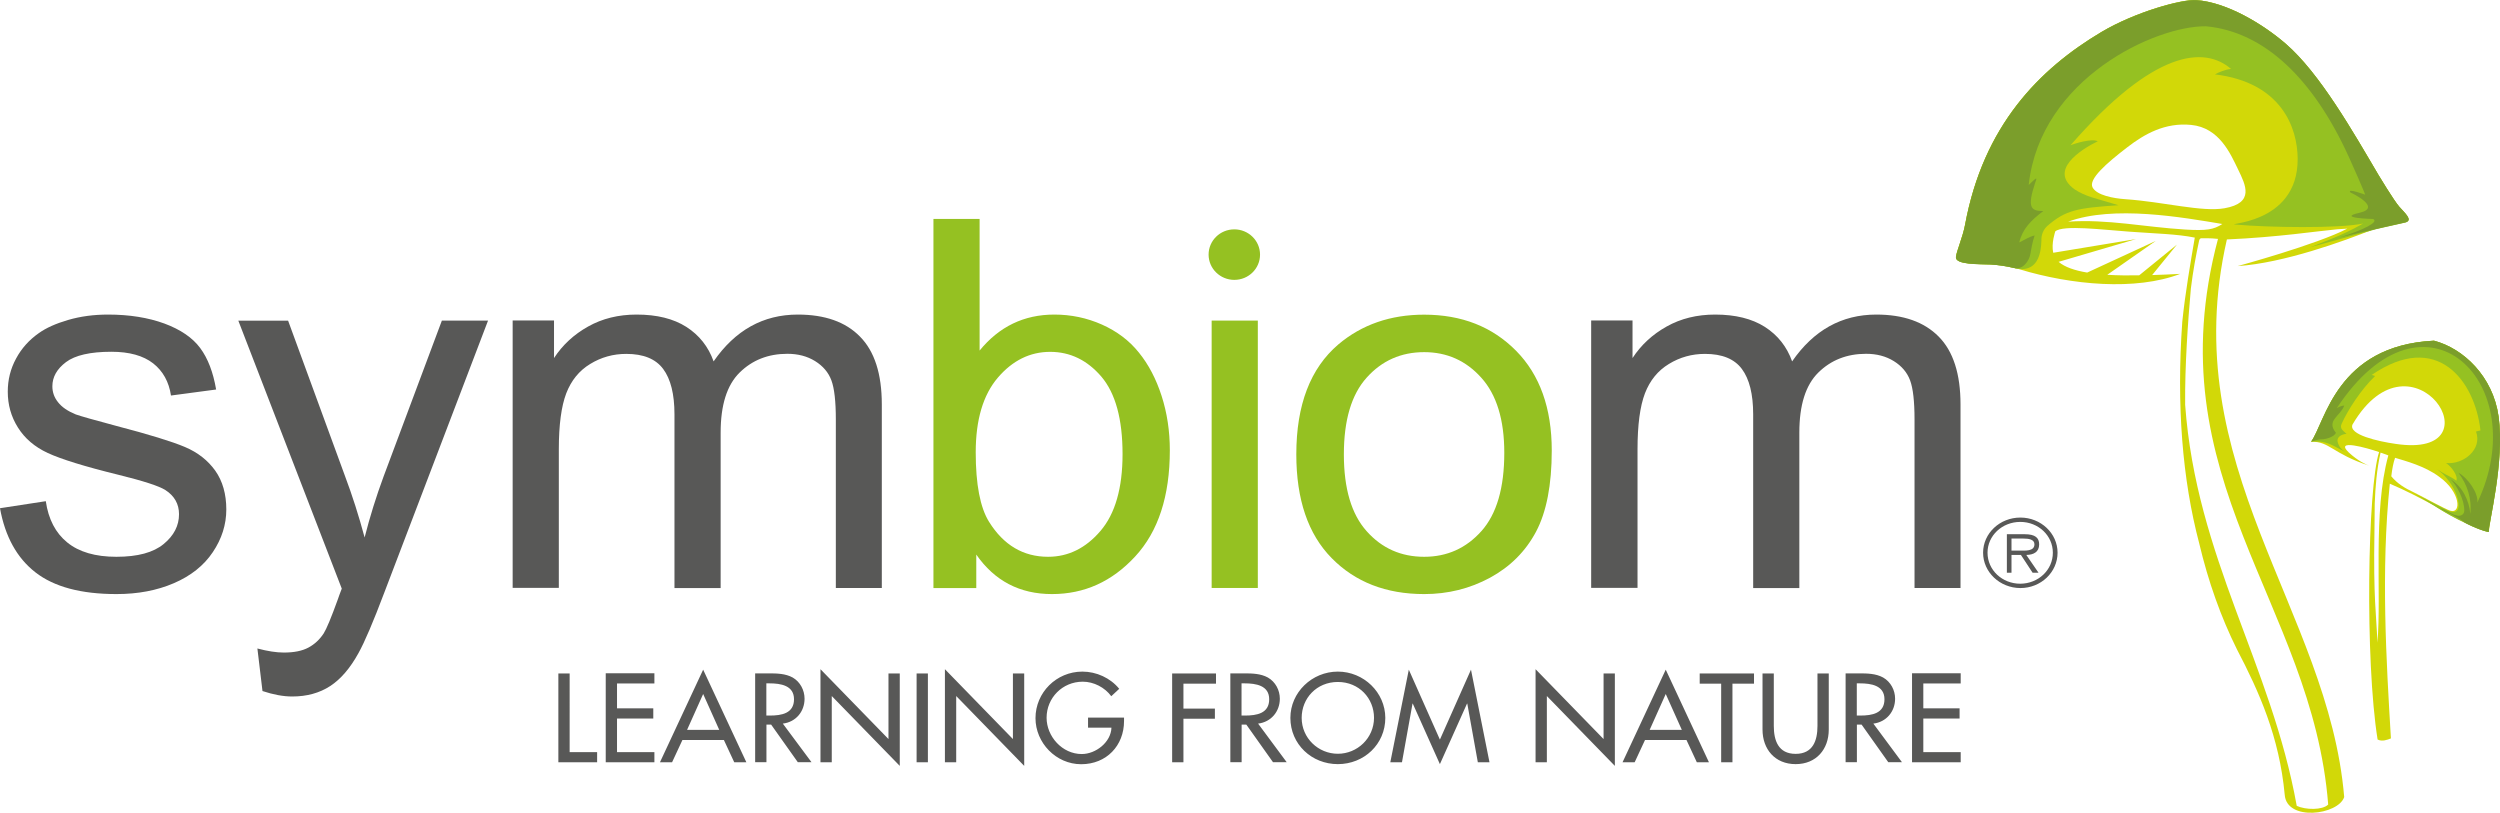 <?xml version="1.0" encoding="utf-8"?>
<!-- Generator: Adobe Illustrator 26.0.2, SVG Export Plug-In . SVG Version: 6.00 Build 0)  -->
<svg version="1.1" id="Vrstva_1" xmlns="http://www.w3.org/2000/svg" xmlns:xlink="http://www.w3.org/1999/xlink" x="0px" y="0px"
	 viewBox="0 0 270.21 87.88" style="enable-background:new 0 0 270.21 87.88;" xml:space="preserve">
<style type="text/css">
	.st0{fill:#95C122;}
	.st1{fill:#585857;}
	.st2{fill:#D2D808;}
	.st3{fill:#7B9E2B;}
</style>
<g>
	<path class="st0" d="M162.59,48.94c0,3.79-0.82,6.61-2.47,8.46c-1.65,1.85-3.71,2.78-6.19,2.78c-2.5,0-4.57-0.92-6.21-2.76
		c-1.65-1.84-2.47-4.61-2.47-8.31c0-3.7,0.82-6.47,2.47-8.3c1.64-1.83,3.72-2.75,6.21-2.75c2.46,0,4.52,0.92,6.17,2.76
		C161.76,42.66,162.59,45.37,162.59,48.94 M167.72,48.7c0-4.59-1.29-8.19-3.86-10.79c-2.57-2.6-5.88-3.9-9.93-3.9
		c-3.64,0-6.73,1.07-9.27,3.21c-3.03,2.58-4.55,6.54-4.55,11.89c0,4.88,1.27,8.62,3.82,11.21c2.54,2.59,5.88,3.89,10,3.89
		c2.57,0,4.94-0.59,7.12-1.77c2.17-1.18,3.83-2.83,4.97-4.97C167.15,55.34,167.72,52.41,167.72,48.7"/>
	<path class="st1" d="M176.99,63.55V48.56c0-2.63,0.27-4.65,0.8-6.04c0.54-1.4,1.4-2.46,2.59-3.18c1.19-0.73,2.49-1.09,3.9-1.09
		c1.85,0,3.18,0.54,3.99,1.63c0.81,1.09,1.22,2.72,1.22,4.9v18.78h4.99V46.76c0-2.98,0.68-5.14,2.05-6.49
		c1.37-1.35,3.09-2.03,5.16-2.03c1.15,0,2.14,0.26,3,0.79c0.85,0.53,1.44,1.22,1.76,2.08c0.32,0.86,0.48,2.27,0.48,4.23v18.21h4.97
		V43.71c0-3.3-0.79-5.75-2.36-7.33c-1.57-1.59-3.82-2.38-6.74-2.38c-3.74,0-6.77,1.69-9.1,5.06c-0.57-1.6-1.56-2.84-2.95-3.73
		c-1.4-0.89-3.19-1.33-5.37-1.33c-1.96,0-3.71,0.43-5.24,1.29c-1.54,0.86-2.77,2-3.69,3.41v-4.06h-4.47v28.9H176.99z"/>
	<path class="st1" d="M206.66,82.39h5.26v-1.1h-4.04v-3.63h3.92v-1.1h-3.92v-2.69h4.04v-1.1h-5.26V82.39z M200.7,73.86h0.32
		c1.21,0,2.66,0.22,2.66,1.72c0,1.53-1.35,1.76-2.6,1.76h-0.39V73.86z M202.48,78.21c1.41-0.17,2.35-1.31,2.35-2.69
		c0-0.92-0.47-1.82-1.29-2.29c-0.78-0.43-1.71-0.45-2.58-0.45h-1.48v9.6h1.22v-4.06h0.51l2.88,4.06h1.48L202.48,78.21z M190.5,72.79
		v6.07c0,2.11,1.34,3.73,3.58,3.73s3.58-1.62,3.58-3.73v-6.07h-1.22v5.67c0,1.57-0.48,3.02-2.36,3.02c-1.88,0-2.36-1.45-2.36-3.02
		v-5.67H190.5z M187.26,73.89h2.32v-1.1h-5.87v1.1h2.32v8.5h1.22V73.89z M181.78,78.89h-3.48l1.74-3.88L181.78,78.89z M182.28,79.98
		l1.12,2.41h1.31l-4.67-10.01l-4.67,10.01h1.31l1.12-2.41H182.28z M165.97,82.39h1.22v-7.16l7.35,7.55v-9.99h-1.22v7.09l-7.35-7.55
		V82.39z M155.63,82.59l2.93-6.54h0.03l1.14,6.34h1.26l-2-10.01l-3.36,7.56l-3.36-7.56l-2,10.01h1.26l1.14-6.34h0.03L155.63,82.59z
		 M144.6,81.47c-2.11,0-3.91-1.69-3.91-3.88c0-2.11,1.61-3.88,3.91-3.88c2.3,0,3.91,1.77,3.91,3.88
		C148.5,79.78,146.71,81.47,144.6,81.47 M144.6,72.59c-2.8,0-5.13,2.25-5.13,5c0,2.85,2.3,5,5.13,5c2.83,0,5.13-2.15,5.13-5
		C149.72,74.84,147.4,72.59,144.6,72.59 M134.2,73.86h0.32c1.21,0,2.66,0.22,2.66,1.72c0,1.53-1.35,1.76-2.6,1.76h-0.39V73.86z
		 M135.98,78.21c1.41-0.17,2.35-1.31,2.35-2.69c0-0.92-0.47-1.82-1.29-2.29c-0.78-0.43-1.71-0.45-2.58-0.45h-1.48v9.6h1.22v-4.06
		h0.51l2.88,4.06h1.48L135.98,78.21z M131.43,73.89v-1.1h-4.74v9.6h1.22v-4.71h3.4v-1.09h-3.4v-2.7H131.43z M117.6,77.55v1.1h2.53
		c-0.05,1.57-1.69,2.85-3.21,2.85c-2.12,0-3.8-1.91-3.8-3.92c0-2.15,1.71-3.9,3.91-3.9c1.19,0,2.38,0.62,3.08,1.57l0.86-0.8
		c-0.96-1.18-2.47-1.86-3.98-1.86c-2.82,0-5.07,2.27-5.07,5.03c0,2.66,2.21,4.98,4.94,4.98c2.74,0,4.63-2.02,4.63-4.66v-0.38H117.6z
		 M102.13,82.39h1.22v-7.16l7.35,7.55v-9.99h-1.22v7.09l-7.35-7.55V82.39z M100.29,72.79h-1.22v9.6h1.22V72.79z M88.68,82.39h1.22
		v-7.16l7.35,7.55v-9.99h-1.22v7.09l-7.35-7.55V82.39z M82.84,73.86h0.32c1.21,0,2.66,0.22,2.66,1.72c0,1.53-1.35,1.76-2.6,1.76
		h-0.39V73.86z M84.61,78.21c1.42-0.17,2.35-1.31,2.35-2.69c0-0.92-0.47-1.82-1.28-2.29c-0.78-0.43-1.71-0.45-2.58-0.45h-1.48v9.6
		h1.22v-4.06h0.51l2.88,4.06h1.48L84.61,78.21z M77.74,78.89h-3.48L76,75.01L77.74,78.89z M78.24,79.98l1.12,2.41h1.31L76,72.38
		l-4.67,10.01h1.31l1.12-2.41H78.24z M65.47,82.39h5.26v-1.1h-4.04v-3.63h3.92v-1.1h-3.92v-2.69h4.04v-1.1h-5.26V82.39z
		 M61.57,72.79h-1.22v9.6h4.19v-1.1h-2.97V72.79z"/>
	<path class="st0" d="M133.41,30.25c1.54,0,2.78-1.22,2.78-2.73s-1.25-2.73-2.78-2.73c-1.54,0-2.78,1.22-2.78,2.73
		S131.88,30.25,133.41,30.25"/>
	<rect x="130.96" y="34.65" class="st0" width="4.99" height="28.9"/>
	<path class="st1" d="M218.27,59.51c0.62,0,1.62,0.1,1.62-0.68c0-0.54-0.64-0.62-1.18-0.62h-1.3v1.3H218.27z M220.33,61.9h-0.64
		l-1.26-1.92h-1.02v1.92h-0.5v-4.16h1.93c1.16,0,1.56,0.41,1.56,1.1c0,0.82-0.6,1.13-1.39,1.14L220.33,61.9z M221.88,59.74
		c0-1.85-1.56-3.33-3.52-3.33c-1.96,0-3.54,1.48-3.54,3.33c0,1.87,1.58,3.35,3.54,3.35C220.32,63.08,221.88,61.6,221.88,59.74
		 M214.34,59.74c0-2.1,1.81-3.8,4.03-3.8c2.21,0,4.02,1.7,4.02,3.8c0,2.11-1.8,3.82-4.02,3.82
		C216.15,63.55,214.34,61.84,214.34,59.74"/>
	<path class="st2" d="M264.84,55.2c-0.53-0.15-2.93-1.49-3.92-1.97c-1-0.47-1.8-0.95-2.46-1.75c0.1-0.81,0.22-1.47,0.41-2
		c1.18,0.36,3.23,0.9,4.75,2.04C265.95,53.16,266.06,55.57,264.84,55.2 M254.27,45.88c6.5-11.05,16.04,3.79,4.68,2.1
		C257.04,47.71,253.79,46.98,254.27,45.88 M256.96,69.46c-0.11-3.05-0.45-4.73-0.32-12.03c0.02-0.99,0.03-2.04,0.03-3
		c0.07-1.78,0.21-3.65,0.63-5.51c0.24,0.08,0.53,0.19,0.84,0.3C256.45,55.36,257.42,64.14,256.96,69.46 M270.06,45.03
		c-0.61-4.36-3.82-7.38-6.98-8.2c0,0,0,0-0.01,0h0c-10.58,0.53-11.75,8.87-13.28,10.92c1.97-0.08,2.32,1.29,6.27,2.58
		c-0.3-0.11-1.16-0.47-2.19-1.42c-1.6-1.52,1.94-0.5,3.27-0.05c-1.25,3.85-1.53,22.54-0.16,31.07c0.49,0.25,1.03,0.04,1.44-0.12
		c-0.5-8.33-1.09-18.17-0.12-27.53c1.7,0.72,3.24,1.53,4.79,2.36c1,0.62,2.02,1.25,3.51,1.93c0.61,0.33,1.83,0.84,2.42,0.92
		C268.93,56.67,270.74,49.96,270.06,45.03 M256.06,50.33c0.07,0.03,0.12,0.04,0.12,0.04C256.13,50.35,256.09,50.34,256.06,50.33"/>
	<path class="st0" d="M270.06,45.03c-0.61-4.36-3.83-7.38-6.99-8.21c-10.58,0.53-11.75,8.87-13.28,10.92
		c-0.01,0.01,0.02,0,0.09-0.03c0,0-0.01,0.01-0.01,0.01c1.53-0.06,1.86,0.2,3.57,1.11c-0.38-0.29-0.62-0.47-0.79-1.11
		c-0.05-0.44,0.29-0.75,0.97-0.83c-0.42-0.38-0.76-0.59-0.52-1.1c0.66-1.46,2.06-3.66,3.61-5.15c-0.12-0.03-0.25-0.09-0.36-0.12
		c7.05-4.83,11.14,0.61,11.75,6c-0.18,0.04-0.33,0.08-0.48,0.12c0.7,1.95-1.36,3.59-3.24,3.41c0.56,0.36,1.33,1.37,1.11,1.91
		c-0.38-0.33-1.1-0.63-1.54-0.9c-0.44-0.27-0.69-0.47-0.28-0.13c2.03,1.57,3.03,5.31,0.82,4.21c-1.82-0.9-2.7-1.38-3.53-1.76
		c1.94,1.06,3.12,2.06,5.62,3.21c0.62,0.33,1.82,0.83,2.4,0.91C268.94,56.67,270.74,49.96,270.06,45.03"/>
	<path class="st3" d="M249.79,47.74c1.53-2.05,2.7-10.39,13.28-10.92c3.16,0.82,6.38,3.84,6.99,8.21
		c0.68,4.93-1.12,11.65-1.06,12.47c-0.67-0.09-2.19-0.75-2.65-1.05c-0.52-0.47-2-1.13-2.62-1.5c0.51,0.07,1.17,0.64,1.75,0.75
		c0.35,0.13,0.85,0,0.87-0.5c0.02-1.13-0.74-2.65-1.47-3.39c1.28,0.79,2.01,2.31,2.12,3.74c0.18-1.59-0.29-3.13-1.28-4.45
		c1.02,0.55,2.18,2.22,2.04,3.22c6.14-12.83-5.69-24.6-15.19-10.21c0.36-0.21,0.58-0.25,0.81-0.28c-0.42,1.16-2,1.61-0.9,2.95
		c-0.2,0.44-1.06,0.7-1.52,0.7C250.42,47.47,249.74,47.78,249.79,47.74"/>
	<path class="st2" d="M240.43,22.51c-2.44,0.43-6.55-0.69-10.7-0.98c-1.32-0.09-3.08-0.42-3.55-1.26c-0.49-0.88,1.46-2.6,3.77-4.37
		c1.82-1.4,4.04-2.68,6.88-2.4c3.05,0.3,4.25,3.12,5.07,4.81C242.72,20,243.71,21.93,240.43,22.51 M236.18,24.81
		c-4.32-0.26-8.43-1.15-12.65-0.85c4.91-1.8,12.35-0.47,16.67,0.25C239.26,24.82,238.51,24.95,236.18,24.81 M251.64,86.96
		c-0.63,0.62-2.46,0.58-3.4,0.14c-2.75-15.33-10.86-26.83-12.06-43.35c-0.04-4.19,0.3-9,0.62-12.58c0.24-1.93,0.53-3.48,0.89-5.17
		c0.06-0.25,0.2-0.26,0.32-0.25c0.12,0.01,0.88-0.03,1.72,0.07C232.8,51.84,249.94,65.12,251.64,86.96 M259.32,22.34
		c-0.58-0.66-2.25-3.44-2.25-3.44c-2.71-4.6-6.34-10.99-10.02-14.17c-2.44-2.11-6.37-4.5-9.68-4.72c-1.53-0.11-6.53,1.25-10.22,3.43
		c-6.76,4.02-12.78,10.15-14.76,20.84c-0.24,1.32-0.93,2.87-0.99,3.5c-0.06,0.84,2.52,0.75,3.75,0.8c0.83,0.04,1.87,0.21,2.44,0.36
		c0.07,0.02,0.14,0.03,0.21,0.03c-0.01,0.01-0.03,0.01-0.05,0.01c0.09,0.02,0.2,0.04,0.3,0.06c0.07,0.02,0.14,0.04,0.21,0.06
		c5.62,1.71,12.57,2.35,17.39,0.5c-0.94,0.05-1.97,0.1-3.04,0.13l2.68-3.29l-4.08,3.32c-1.16,0.02-2.34,0.01-3.45-0.06l5.24-3.66
		l-7.41,3.42c-1.32-0.22-2.41-0.58-3.09-1.16l8.37-2.46l-8.95,1.48c-0.23-1.04,0.22-2.28,0.22-2.31c0.85-0.73,5.17-0.17,8.03,0.03
		c2.86,0.21,5.12,0.25,7.05,0.64c-0.46,2.71-1.02,5.89-1.35,9.08c-0.64,9.06,0.01,17.07,1.83,23.97c0.98,4.14,2.34,7.95,4.07,11.44
		c2.42,4.63,4.59,9.48,5.17,15.72c0.2,2.92,5.78,2.2,6.43,0.26c-1.69-20.22-18.3-35.74-12.68-60.27c5.5-0.24,9.82-0.91,11.93-1.1
		c0.35-0.03,0.72-0.05,1.09-0.07c-3.27,1.71-11.86,4.05-11.86,4.05c4.99-0.33,11.51-2.71,14.56-3.93c0.2-0.05,0.38-0.1,0.54-0.15
		c1.65-0.38,3.07-0.69,3.07-0.69C260.81,23.78,259.9,23,259.32,22.34"/>
	<path class="st0" d="M259.32,22.34c-0.58-0.66-2.25-3.44-2.25-3.44c-2.71-4.6-6.34-10.99-10.02-14.17
		c-2.44-2.11-6.37-4.5-9.68-4.72c-1.53-0.11-6.53,1.25-10.22,3.44c-6.76,4.01-12.78,10.14-14.76,20.84
		c-0.24,1.32-0.93,2.87-0.99,3.5c-0.06,0.84,2.52,0.75,3.75,0.8c0.83,0.04,1.87,0.21,2.44,0.36c0.07,0.02,0.14,0.03,0.21,0.03
		c-0.02,0-0.03,0.01-0.05,0.01c0.92,0.22,2.8,0.35,2.89-2.92c-0.01-0.39,0.03-1.06,0.61-1.62c2.03-1.78,3.34-1.97,7.73-2.27
		c-2.49-0.75-3.56-0.93-4.74-1.71c-2.88-2.06,0.68-4.32,2.49-5.2c-0.6-0.34-2.56,0.25-2.95,0.44c9.02-10.35,14.48-10.75,17.36-8.26
		c-0.6,0.05-1.38,0.38-1.74,0.59c7.17,0.87,8.92,5.74,8.94,9.11c0.05,7.36-8.48,6.96-6.6,7.13c3.42,0.31,11.13,0.43,13.66-0.12
		c0,0-1.36,0.84-3.5,1.69c-2.14,0.84-2.2,0.87-2.2,0.87s4.98-1.37,7.24-1.98c1.65-0.38,3.06-0.69,3.06-0.69
		C260.81,23.78,259.9,23,259.32,22.34"/>
	<path class="st3" d="M256.49,23.67c0.7,0.31-1.04,1.18-3.62,2c2.23-0.55,7.18-1.65,7.18-1.65c0.77-0.24-0.15-1.02-0.73-1.68
		c-0.58-0.66-2.25-3.43-2.25-3.43c-2.71-4.6-6.33-10.99-10.01-14.17c-2.44-2.11-6.37-4.5-9.68-4.72c-1.53-0.1-6.53,1.25-10.22,3.43
		c-6.76,4.02-12.78,10.15-14.76,20.84c-0.24,1.32-0.93,2.87-0.99,3.5c-0.06,0.85,2.52,0.75,3.75,0.8c0.83,0.05,1.87,0.21,2.44,0.36
		c1.05,0.3,1.72-0.79,1.84-1.45c0.13-0.67,0.19-1.19,0.47-2.05c-0.58,0.12-1.21,0.55-1.66,0.75c0.34-1.45,1.27-2.39,2.6-3.39
		c-1.34,0-1.78-0.35-0.88-3.06c0.27-0.72,0.12-0.53-0.7,0.24c1.25-11.53,13.74-17.22,19.16-17.15c6.31,0.59,11.6,5.67,15.45,14.14
		c1.78,3.97,1.75,4.06,1.75,4.06s-2.02-0.75-1.59-0.24c0,0,3.53,1.62,0.98,2.2C252.45,23.57,256.49,23.67,256.49,23.67"/>
	<path class="st1" d="M3.84,61.87c2.01,1.56,4.92,2.34,8.75,2.34c2.31,0,4.38-0.39,6.21-1.18c1.83-0.79,3.23-1.9,4.2-3.35
		c0.97-1.44,1.46-2.98,1.46-4.61c0-1.67-0.4-3.07-1.19-4.19c-0.8-1.12-1.89-1.98-3.29-2.57c-1.4-0.59-3.86-1.35-7.39-2.27
		c-2.44-0.65-3.91-1.07-4.41-1.25C7.31,44.43,6.68,44,6.27,43.47c-0.41-0.51-0.61-1.08-0.61-1.72c0-1,0.49-1.87,1.47-2.61
		c0.98-0.74,2.62-1.12,4.91-1.12c1.94,0,3.44,0.42,4.51,1.25c1.06,0.83,1.71,2,1.93,3.48l4.88-0.65c-0.32-1.87-0.89-3.36-1.72-4.48
		c-0.83-1.12-2.12-2-3.87-2.65C16.02,34.33,13.99,34,11.68,34c-1.54,0-2.97,0.19-4.31,0.58c-1.34,0.39-2.4,0.87-3.18,1.43
		c-1.04,0.73-1.86,1.64-2.45,2.74c-0.6,1.1-0.9,2.29-0.9,3.58c0,1.42,0.36,2.71,1.1,3.88c0.73,1.17,1.8,2.09,3.22,2.75
		c1.42,0.66,3.95,1.45,7.61,2.35c2.72,0.67,4.42,1.22,5.11,1.66c0.98,0.63,1.47,1.51,1.47,2.61c0,1.23-0.55,2.31-1.66,3.22
		c-1.11,0.92-2.81,1.38-5.11,1.38c-2.27,0-4.05-0.52-5.31-1.55c-1.27-1.03-2.04-2.52-2.32-4.46L0,54.93
		C0.55,57.99,1.83,60.31,3.84,61.87"/>
	<path class="st1" d="M31.58,75.28c1.59,0,2.96-0.38,4.11-1.13c1.15-0.75,2.16-1.94,3.05-3.55c0.67-1.2,1.6-3.38,2.8-6.56
		l11.21-29.39h-4.99l-6.3,16.85c-0.79,2.14-1.48,4.34-2.05,6.59c-0.63-2.34-1.34-4.57-2.14-6.69l-6.13-16.74h-5.38l11.18,28.96
		c-0.2,0.53-0.35,0.92-0.44,1.2c-0.7,1.94-1.21,3.16-1.52,3.65c-0.43,0.65-0.97,1.16-1.64,1.52c-0.67,0.36-1.55,0.54-2.66,0.54
		c-0.82,0-1.77-0.15-2.86-0.44l0.55,4.6C29.54,75.08,30.62,75.28,31.58,75.28"/>
	<path class="st1" d="M60.4,63.55V48.56c0-2.63,0.27-4.65,0.8-6.04c0.54-1.4,1.4-2.46,2.59-3.18c1.19-0.73,2.49-1.09,3.9-1.09
		c1.85,0,3.18,0.54,3.99,1.63c0.81,1.09,1.22,2.72,1.22,4.9v18.78h4.99V46.76c0-2.98,0.68-5.14,2.05-6.49
		c1.37-1.35,3.09-2.03,5.16-2.03c1.15,0,2.14,0.26,3,0.79c0.85,0.53,1.44,1.22,1.76,2.08c0.32,0.86,0.48,2.27,0.48,4.23v18.21h4.97
		V43.71c0-3.3-0.79-5.75-2.36-7.33C91.4,34.79,89.15,34,86.23,34c-3.74,0-6.77,1.69-9.1,5.06c-0.57-1.6-1.56-2.84-2.95-3.73
		c-1.4-0.89-3.19-1.33-5.37-1.33c-1.96,0-3.71,0.43-5.24,1.29c-1.54,0.86-2.77,2-3.69,3.41v-4.06h-4.47v28.9H60.4z"/>
	<path class="st0" d="M121.33,49.08c0,3.68-0.8,6.46-2.39,8.31c-1.59,1.86-3.48,2.79-5.66,2.79c-2.68,0-4.81-1.26-6.38-3.78
		c-0.96-1.54-1.44-4.05-1.44-7.51c0-3.52,0.8-6.21,2.39-8.07c1.59-1.86,3.48-2.79,5.66-2.79c2.16,0,4.01,0.9,5.54,2.69
		C120.57,42.52,121.33,45.3,121.33,49.08 M126.44,48.67c0-2.09-0.3-4.05-0.89-5.88c-0.59-1.83-1.41-3.4-2.46-4.69
		c-1.04-1.3-2.38-2.3-3.99-3.02c-1.62-0.72-3.33-1.08-5.15-1.08c-3.27,0-5.96,1.3-8.07,3.89V23.66h-4.99v39.9h4.63v-3.62
		c1.98,2.85,4.71,4.27,8.18,4.27c3.5,0,6.49-1.35,8.99-4.06C125.19,57.45,126.44,53.62,126.44,48.67"/>
</g>
</svg>
